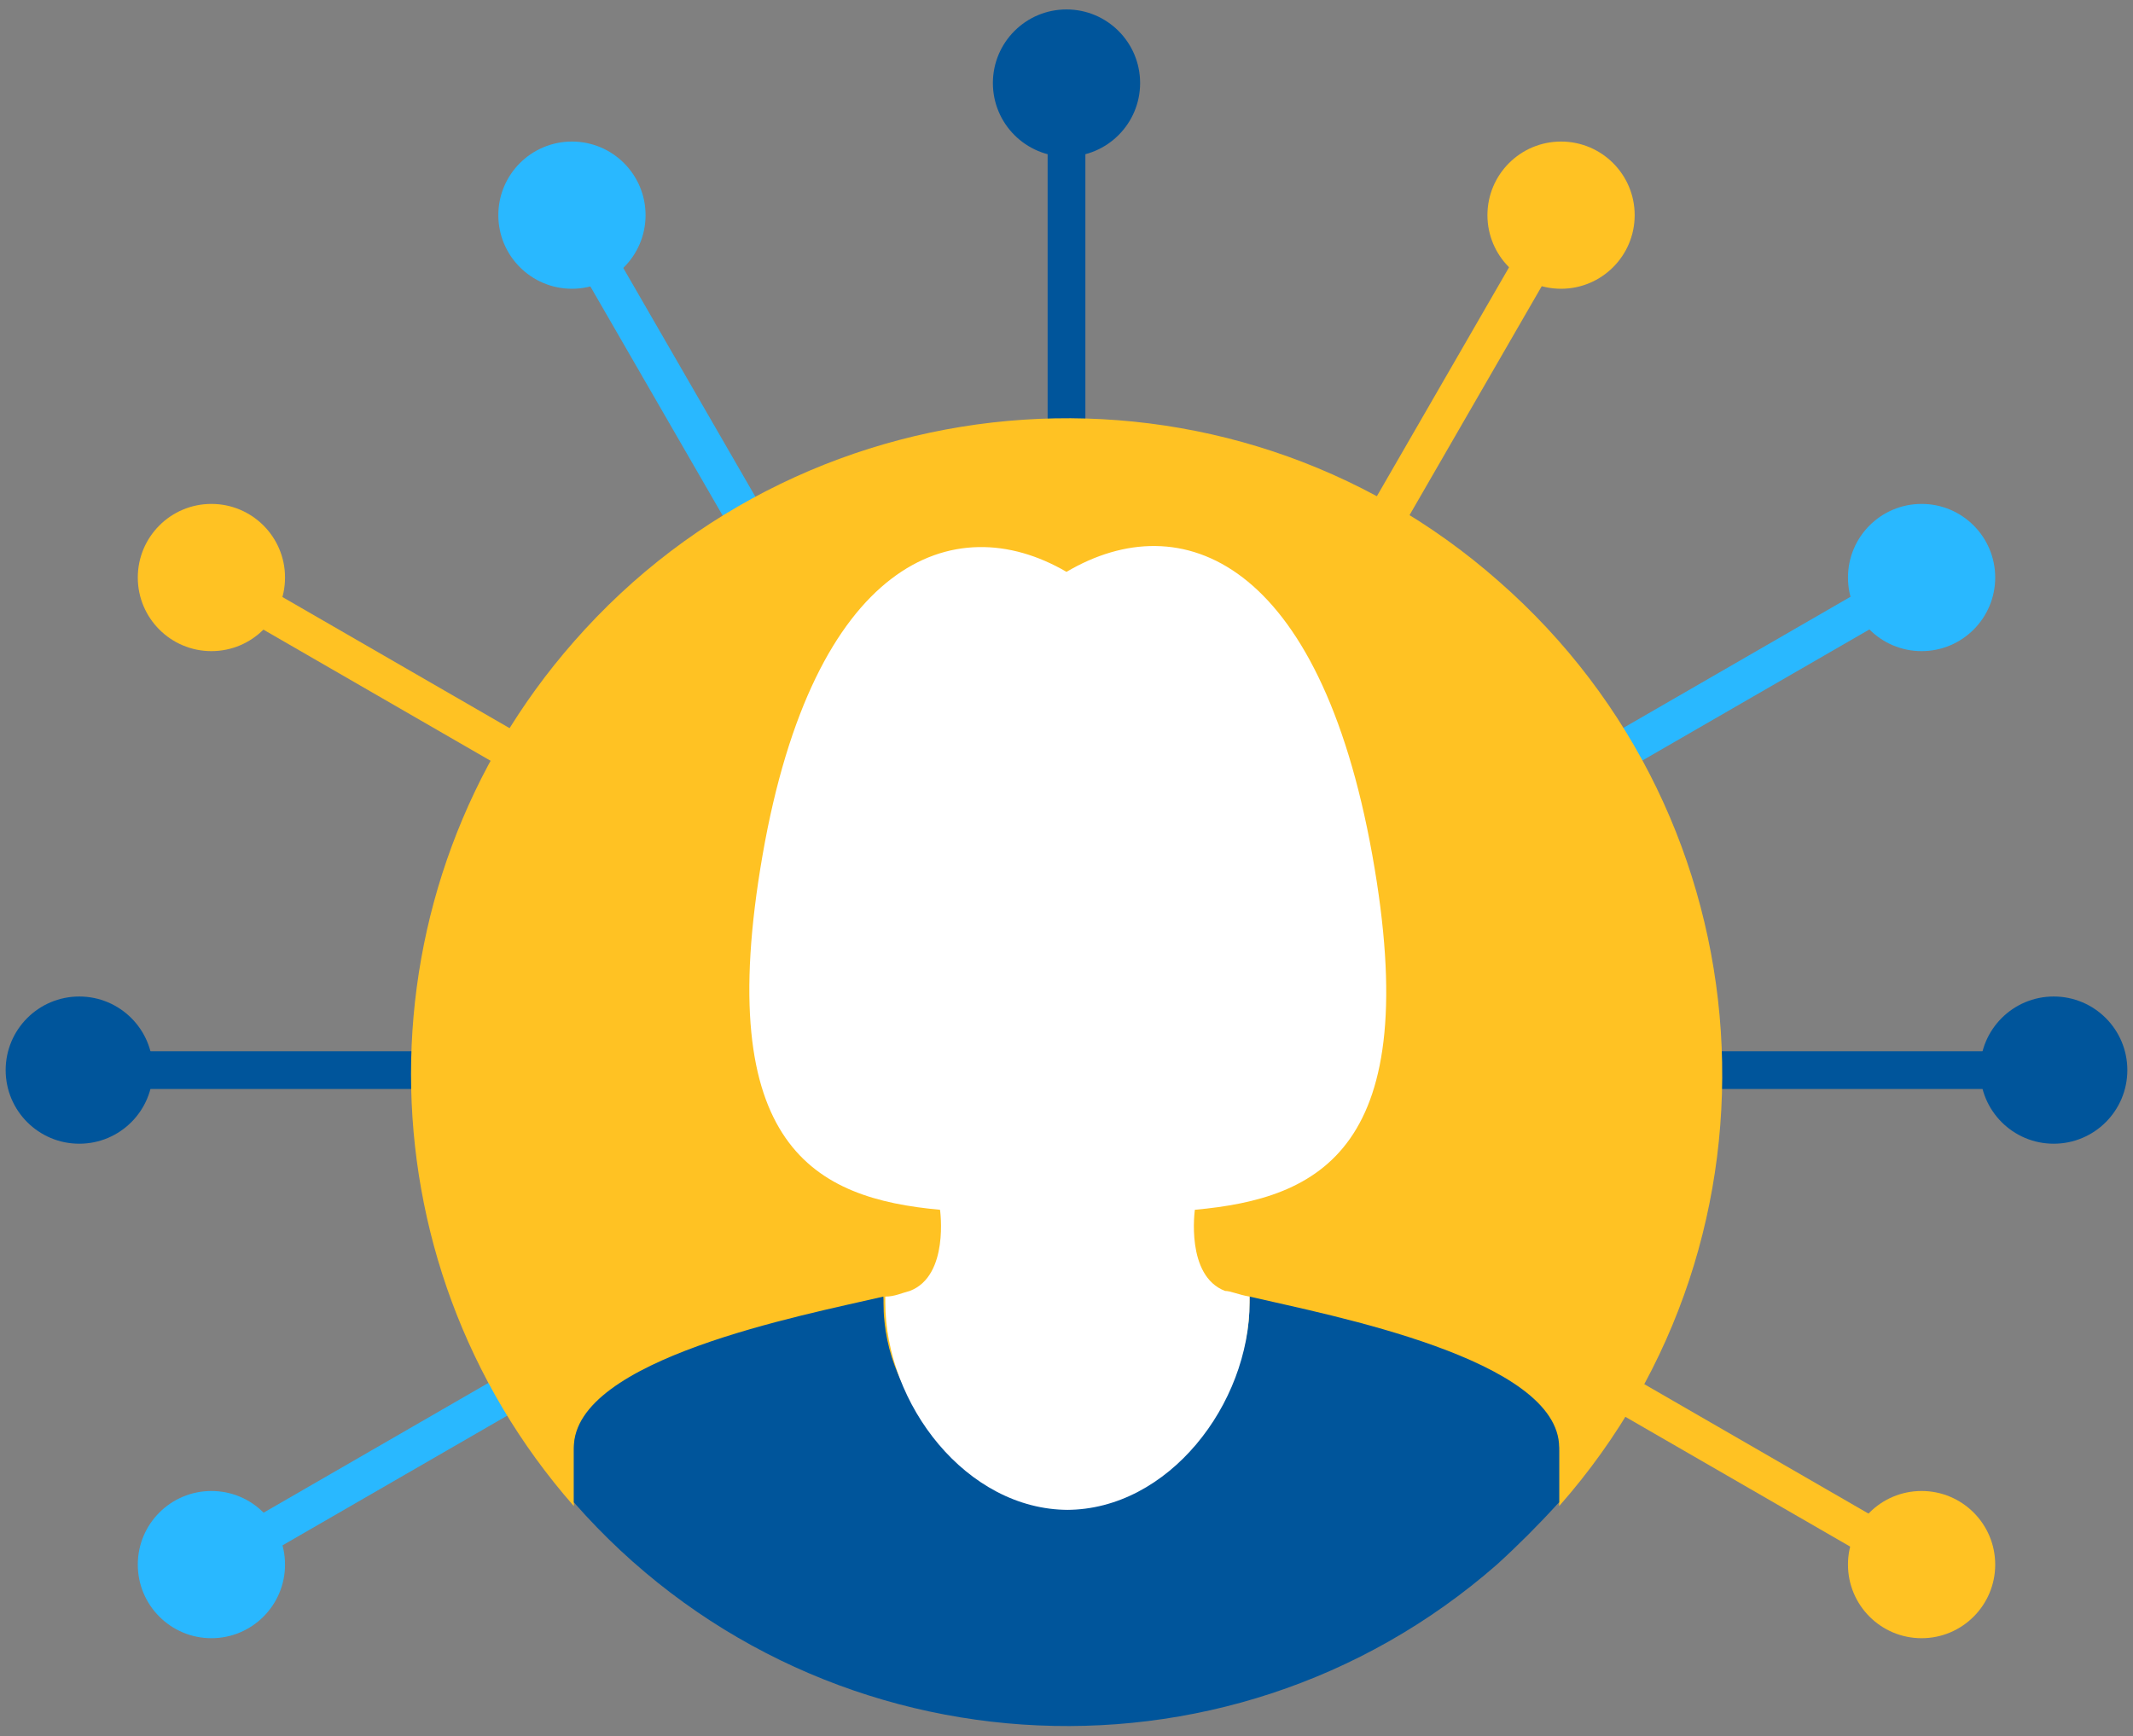 <?xml version="1.0" encoding="UTF-8"?>
<svg xmlns="http://www.w3.org/2000/svg" version="1.1" viewBox="0 0 113 92">
  <rect x="0" y="0" width="113" height="92" fill="#808080" stroke="none"/>
  <defs>
    <style> .cls-1 { fill: #00559b; } .cls-2 { fill: #fff; } .cls-3 { fill: #ffc223; } .cls-4 { fill: #29b8ff; } </style>
  </defs>
  <g>
    <g id="Layer_1">
      <g id="Layer_2">
        <g id="Layer_1-2">
          <rect class="cls-1" x="55.5" y="4.4" width="2" height="19.2"></rect>
          <circle class="cls-1" cx="56.5" cy="4.4" r="3.9"></circle>
          <rect class="cls-4" x="34.1" y="10.1" width="2" height="19.2" transform="translate(-5.2 20.2) rotate(-30)"></rect>
          <circle class="cls-4" cx="30.3" cy="11.4" r="3.9"></circle>
          <rect class="cls-3" x="18.5" y="25.8" width="2" height="19.2" transform="translate(-20.9 34.6) rotate(-60)"></rect>
          <circle class="cls-3" cx="11.2" cy="30.6" r="3.9"></circle>
          <rect class="cls-1" x="4.2" y="55.7" width="19.2" height="2"></rect>
          <circle class="cls-1" cx="4.2" cy="56.7" r="3.9"></circle>
          <rect class="cls-4" x="9.9" y="77.1" width="19.2" height="2" transform="translate(-36.4 20.2) rotate(-30)"></rect>
          <circle class="cls-4" cx="11.2" cy="82.9" r="3.9"></circle>
          <rect class="cls-3" x="92.5" y="68.5" width="2" height="19.2" transform="translate(-20.9 120.1) rotate(-60)"></rect>
          <circle class="cls-3" cx="101.8" cy="82.9" r="3.9"></circle>
          <rect class="cls-1" x="89.6" y="55.7" width="19.2" height="2"></rect>
          <circle class="cls-1" cx="108.8" cy="56.7" r="3.9"></circle>
          <rect class="cls-4" x="83.9" y="34.4" width="19.2" height="2" transform="translate(-5.2 51.5) rotate(-30)"></rect>
          <circle class="cls-4" cx="101.8" cy="30.6" r="3.9"></circle>
          <rect class="cls-3" x="68.3" y="18.7" width="19.2" height="2" transform="translate(21.9 77.3) rotate(-60)"></rect>
          <circle class="cls-3" cx="82.7" cy="11.4" r="3.9"></circle>
          <path class="cls-3" d="M46.8,68.8v.3c0,5.3,4.3,9.7,9.7,9.7,0,0,0,0,0,0h0c5.3,0,9.7-4.3,9.7-9.6,0,0,0,0,0,0v-.3c4.3,1,16.4,3.3,16.4,8v2.9c12.7-14.4,11.2-36.4-3.2-49-14.4-12.7-36.4-11.2-49,3.2-11.5,13.1-11.5,32.7,0,45.8v-3c0-4.7,12-6.9,16.4-8Z"></path>
          <path class="cls-1" d="M82.6,79.6v-2.9c0-4.7-12.1-7-16.4-8v.3c0,5.3-4.3,9.7-9.7,9.7,0,0,0,0,0,0h0c-5.3,0-9.7-4.3-9.7-9.7,0,0,0,0,0,0v-.3c-4.3,1-16.4,3.3-16.4,8v2.9c12.6,14.4,34.5,15.9,48.9,3.3,0,0,0,0,0,0,1.1-1,2.2-2.1,3.2-3.2Z"></path>
          <path class="cls-2" d="M56.5,80h0c5.4,0,9.7-5.6,9.7-11v-.3c-.6-.1-1-.3-1.3-.3-2.1-.8-1.6-4.3-1.6-4.3,6.6-.6,12.2-3.2,9.4-18.8s-10.1-18.6-16.2-15c-6-3.5-13.4-.5-16.1,15s2.8,18.2,9.4,18.8c0,0,.5,3.5-1.6,4.3-.4.1-.8.3-1.3.3v.3c0,5.4,4.3,11,9.7,11Z"></path>
        </g>
      </g>
    </g>
  </g>
</svg>
